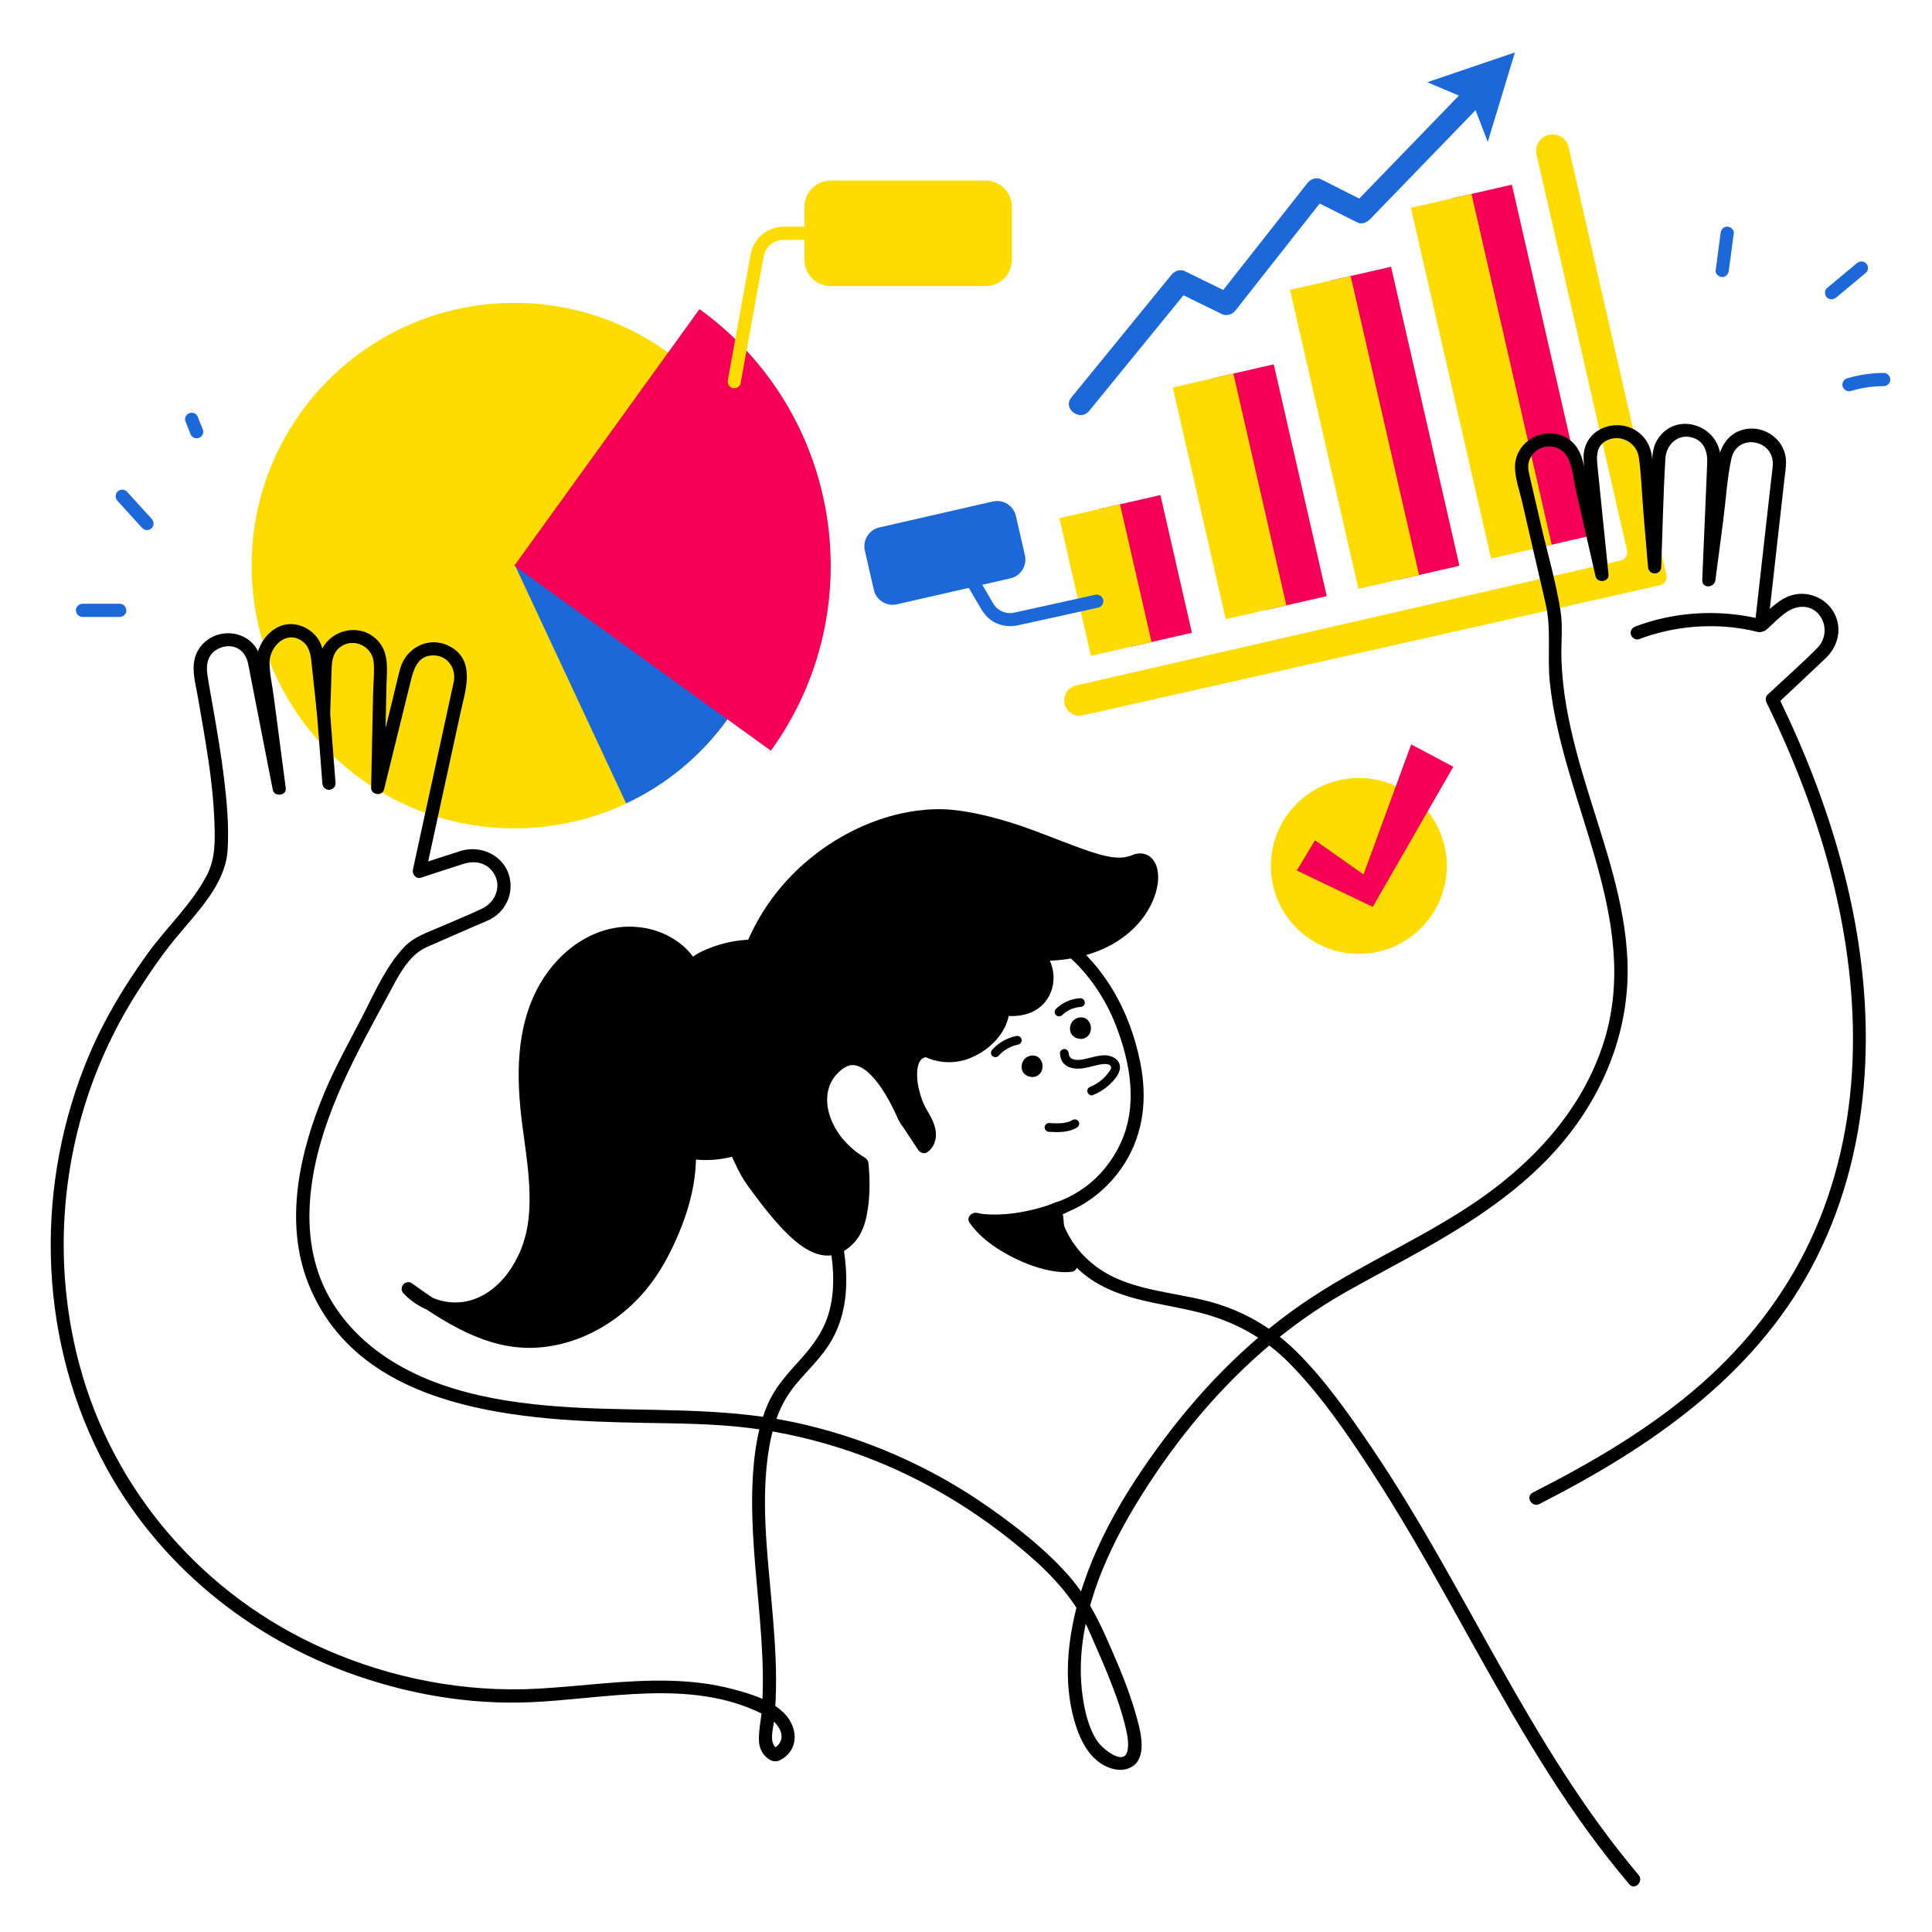 <svg xmlns="http://www.w3.org/2000/svg" width="600" height="600" viewBox="0 0 600 600" fill="none"><path d="M395.572 113.148L376.748 117.453L393.208 189.433L412.031 185.129L395.572 113.148Z" fill="#F50056"/><path d="M431.996 82.84L413.172 87.145L434.408 180.012L453.231 175.708L431.996 82.84Z" fill="#F50056"/><path d="M469.521 57.353L450.697 61.657L475.607 170.591L494.431 166.287L469.521 57.353Z" fill="#F50056"/><path d="M383.041 116.014L364.217 120.319L380.676 192.299L399.5 187.994L383.041 116.014Z" fill="#FFDC00"/><path d="M360.373 153.74L341.549 158.045L351.329 200.813L370.152 196.509L360.373 153.74Z" fill="#F50056"/><path d="M347.841 156.606L329.018 160.91L338.797 203.679L357.621 199.375L347.841 156.606Z" fill="#FFDC00"/><path d="M419.462 85.706L400.639 90.01L421.874 182.878L440.698 178.574L419.462 85.706Z" fill="#FFDC00"/><path d="M456.988 60.218L438.164 64.523L463.074 173.457L481.898 169.153L456.988 60.218Z" fill="#FFDC00"/><path d="M330.696 218.874C329.907 216.243 331.507 213.492 334.184 212.878L503.309 174.062C504.729 173.738 505.617 172.324 505.292 170.904L477.186 47.991C476.557 45.24 478.277 42.5 481.028 41.871C483.778 41.242 486.518 42.962 487.147 45.713L515.841 171.197L517.531 178.588C517.856 180.007 516.968 181.421 515.548 181.746L336.291 222.143C333.857 222.692 331.413 221.264 330.696 218.874Z" fill="#FFDC00"/><path d="M159.744 257.252C204.809 257.252 241.341 220.72 241.341 175.656C241.341 130.591 204.809 94.06 159.744 94.06C114.68 94.06 78.148 130.591 78.148 175.656C78.148 220.72 114.68 257.252 159.744 257.252Z" fill="#FFDC00"/><path d="M159.936 175.601L194.46 249.508C206.602 243.814 217.509 235.047 225.913 223.401C231.828 215.203 235.996 206.276 238.499 197.063C224.914 172.881 159.936 175.601 159.936 175.601Z" fill="#1C68D9"/><path d="M239.408 233.139C271.155 189.142 261.224 127.739 217.227 95.992L159.744 175.656L239.408 233.139Z" fill="#F50056"/><path d="M478.054 467.086C511.875 449.89 544.214 427.903 562.562 393.649C581.396 358.488 582.987 317.4 574.593 279.036C569.824 257.235 561.968 236.179 552.16 216.161L551.84 218.643C556.864 213.922 561.928 209.24 566.913 204.478C570.678 200.882 572.182 195.578 569.804 190.733C567.24 185.505 560.888 183.048 555.472 185.177C551.752 186.639 548.57 190.211 545.56 192.75L549.057 194.199C550.773 178.965 552.489 163.732 554.206 148.498C554.476 146.093 554.974 143.598 554.41 141.202C552.916 134.857 545.751 131.334 539.811 133.971C532.276 137.315 532.833 148.102 531.925 155.049C530.833 163.41 529.74 171.771 528.647 180.132H532.744C533.268 167.704 534.001 155.268 534.317 142.833C534.589 132.155 520.376 127.152 514.625 136.7C513.179 139.1 513.136 141.758 513.032 144.45L512.617 155.152C512.346 162.135 512.075 169.118 511.804 176.101H515.901C514.941 164.678 514.295 153.183 513.019 141.791C512.398 136.252 507.962 132.095 502.33 132.051C497.175 132.011 492.547 135.303 491.875 140.592C491.611 142.675 492.034 144.887 492.245 146.961L493.408 158.414C494.087 165.09 494.765 171.766 495.443 178.442L499.467 177.898C497.273 168.29 495.078 158.683 492.884 149.075C491.955 145.01 491.509 140.242 488.262 137.272C481.486 131.075 470.155 136.257 470.497 145.463C470.622 148.835 471.896 152.377 472.647 155.632C474.052 161.717 475.457 167.803 476.862 173.888C477.92 178.471 478.986 183.052 480.036 187.637C481.83 195.475 480.486 203.784 481.303 211.787C485.123 249.183 510.074 285.323 498.097 323.536C491.736 343.831 477.144 360.054 459.996 372.074C443.28 383.792 424.381 391.761 407.353 402.926C389.549 414.599 374.335 429.813 361.598 446.806C348.928 463.708 337.631 482.655 333.317 503.566C331.224 513.712 330.786 524.426 333.676 534.466C334.967 538.946 336.898 543.469 340.488 546.598C343.407 549.142 348.187 550.89 351.754 548.528C356.679 545.267 353.829 536.169 352.56 531.764C350.421 524.34 347.358 517.189 344.261 510.124C340.84 502.321 337.137 495.161 331.382 488.754C324.324 480.897 315.771 474.2 307.149 468.144C288.958 455.367 268.115 446.227 246.357 441.638C223.829 436.886 200.798 438.392 177.956 437.089C156.269 435.852 132.349 432.115 115.019 417.904C108.144 412.266 102.537 405.032 99.375 396.68C95.717 387.019 95.427 376.618 96.998 366.489C100.224 345.688 110.833 326.999 120.706 308.722C123.519 303.516 126.747 296.689 132.446 294.165C137.585 291.888 142.748 289.662 147.898 287.411C149.435 286.739 151.063 286.153 152.539 285.347C156.317 283.284 158.7 279.113 158.559 274.812C158.293 266.689 150.256 262.004 142.883 264.322C138.465 265.711 134.073 267.188 129.67 268.621L132.189 271.141C135.765 254.686 139.341 238.231 142.917 221.775C144.476 214.6 148.002 205.016 139.497 200.637C133.314 197.453 126.148 201.053 124.313 207.545C123.451 210.591 122.795 213.711 122.038 216.785C119.8 225.875 117.563 234.964 115.325 244.054L119.349 244.599C119.571 234.083 119.794 223.567 120.016 213.051C120.113 208.486 120.906 203.419 117.852 199.58C111.977 192.194 99.891 195.919 98.998 205.24C98.481 210.645 98.618 216.174 98.441 221.601H102.538C101.958 216.22 101.379 210.84 100.8 205.459C100.492 202.596 100.107 199.917 98.168 197.603C95.263 194.139 90.249 192.676 86.159 194.837C82.009 197.03 79.3 201.833 79.649 206.517C79.744 207.791 79.967 209.064 80.133 210.329L82.698 229.879C83.35 234.852 84.002 239.825 84.655 244.799L88.678 244.254C86.754 234.419 84.83 224.584 82.906 214.748C82.235 211.317 81.691 207.83 80.887 204.426C78.764 195.442 66.734 193.966 61.784 201.515C58.816 206.042 60.581 211.452 61.427 216.361C62.544 222.846 63.72 229.322 64.682 235.833C65.64 242.308 66.362 248.828 66.593 255.374C66.799 261.212 66.926 266.715 64.142 272.002C59.413 280.983 51.537 288.189 45.641 296.411C38.625 306.193 32.394 316.503 27.695 327.605C10.918 367.239 11.599 413.583 31.099 452.127C46.914 483.388 74.679 507.008 107.374 519.177C125.734 526.01 145.54 529.534 165.132 528.628C188.349 527.554 214.259 521.338 236.22 531.999C238.532 533.12 240.958 534.634 242.141 537.014C243.523 539.797 242.345 542.107 239.645 543.313H241.713C238.464 541.481 240.152 537.091 240.451 534.055C240.862 529.887 241.023 525.696 241.011 521.509C240.989 513.478 240.329 505.466 239.623 497.472C238.247 481.885 236.246 465.583 238.784 450.014C239.973 442.716 242.224 435.912 246.975 430.156C250.799 425.522 255.332 421.436 258.319 416.158C265.271 403.874 262.988 389.112 259.4 376.168C255.831 363.294 250.851 350.738 249.443 337.354C248.779 331.04 248.884 324.57 250.771 318.461C252.922 311.503 257.646 306.106 263 301.344C271.443 293.836 281.803 288.809 292.9 286.733C296.665 286.029 300.496 285.689 304.327 285.689C305.74 285.689 307.153 285.736 308.563 285.84C309.008 285.873 309.453 285.911 309.897 285.956C310.128 285.979 311.405 286.145 310.898 286.068C318.37 287.201 325.713 291.66 331.306 296.511C338.213 302.499 343.409 310.247 346.673 318.768C351.091 330.305 353.383 343.408 348.024 355.017C345.532 360.414 341.708 365.226 336.894 368.732C334.556 370.434 331.987 371.866 329.288 372.912C327.383 373.65 325.362 373.875 325.085 376.238C324.68 379.704 327.565 384.028 329.178 386.881C331.384 390.783 334.114 393.907 337.77 396.585C348.097 404.148 361.126 404.607 373.095 407.772C383.721 410.582 392.835 415.607 400.559 423.483C410.61 433.731 418.893 446.024 426.68 458.029C434.435 469.986 441.558 482.337 448.533 494.761C462.618 519.852 476.144 545.392 493.091 568.72C497.187 574.358 501.478 579.851 505.979 585.17C507.684 587.186 510.57 584.275 508.876 582.273C474.914 542.136 455.203 492.642 425.866 449.398C418.877 439.098 411.487 428.515 402.609 419.736C395.72 412.924 387.61 407.971 378.379 405.034C367.975 401.724 356.492 401.439 346.514 396.922C338.364 393.233 332.176 386.629 329.473 378.033C329.311 377.518 329.272 376.987 329.15 376.481C329.513 377.989 328.411 377.165 329.644 377.134C330.269 377.118 331.246 376.516 331.819 376.272C334.341 375.201 336.741 373.878 338.962 372.269C343.134 369.247 346.696 365.457 349.409 361.073C355.242 351.646 356.264 340.974 354.18 330.266C350.953 313.682 342.336 298.263 327.982 288.917C322.922 285.623 317.023 282.728 310.952 281.978C296.314 280.172 280.754 284.115 268.438 292.085C258.888 298.265 249.803 306.938 246.591 318.145C243.451 329.1 245.311 340.91 247.95 351.763C250.915 363.959 255.826 375.655 257.927 388.064C259.003 394.415 259.214 401.048 257.521 407.311C255.896 413.318 252.402 417.977 248.289 422.513C244.544 426.642 240.767 430.778 238.497 435.942C235.892 441.871 234.685 448.365 234.087 454.781C232.764 468.962 234.279 483.343 235.526 497.472C236.171 504.774 236.778 512.087 236.894 519.421C236.953 523.079 236.889 526.739 236.652 530.391C236.437 533.692 235.602 537.129 235.695 540.429C235.756 542.595 236.507 544.492 238.192 545.896C240.3 547.653 242.065 547.141 244.064 545.421C248.103 541.946 247.279 536.248 243.993 532.563C239.968 528.047 233.034 526.001 227.389 524.521C221.041 522.855 214.459 522.128 207.908 521.965C194.25 521.626 180.687 523.673 167.077 524.432C144.477 525.692 121.587 521.282 100.873 512.153C63.436 495.655 35.238 463.386 24.652 423.781C17.86 398.368 18.211 371.411 25.466 346.133C29.332 332.665 35.11 319.954 42.628 308.136C46.178 302.555 49.946 297.003 54.129 291.875C57.721 287.472 61.61 283.308 64.865 278.637C67.943 274.218 70.362 269.344 70.692 263.895C71.139 256.498 70.455 248.952 69.563 241.614C68.683 234.376 67.45 227.19 66.2 220.009C65.59 216.502 64.927 212.998 64.401 209.478C63.914 206.216 64.6 202.977 67.87 201.433C72.08 199.444 76.088 201.528 77.024 205.966C77.436 207.916 77.79 209.88 78.173 211.836C79.556 218.908 80.94 225.981 82.324 233.054C83.125 237.151 83.927 241.247 84.728 245.343C85.165 247.575 89.053 247.1 88.751 244.799C87.503 235.279 86.254 225.76 85.006 216.241C84.558 212.825 83.714 209.23 83.711 205.77C83.707 200.98 88.559 195.903 93.351 198.783C95.921 200.327 96.415 202.778 96.704 205.459C97.283 210.84 97.862 216.22 98.441 221.601C98.717 224.172 102.45 224.294 102.538 221.601C102.688 216.982 102.839 212.363 102.99 207.744C103.081 204.973 103.464 202.354 106.029 200.686C110.102 198.036 115.593 200.836 116.046 205.601C116.347 208.767 115.939 212.133 115.872 215.302C115.747 221.181 115.623 227.06 115.499 232.939C115.416 236.825 115.334 240.712 115.252 244.599C115.203 246.893 118.72 247.401 119.276 245.143C121.017 238.07 122.758 230.996 124.5 223.922L127.556 211.505C128.502 207.663 129.799 203.42 134.761 203.542C139.033 203.648 141.641 207.546 140.952 211.547C140.873 212.008 140.753 212.466 140.653 212.923L138.789 221.502C136.705 231.093 134.621 240.684 132.536 250.276C131.104 256.868 129.671 263.46 128.239 270.052C127.925 271.497 129.192 273.082 130.759 272.572C135.163 271.139 139.554 269.661 143.972 268.273C147.368 267.205 150.938 267.805 153.117 270.87C156.01 274.939 153.976 280.135 149.745 282.162C145.479 284.206 141.051 285.962 136.717 287.857C132.743 289.593 128.554 290.901 125.512 294.129C120.245 299.718 116.865 307.081 113.446 313.868C109.183 322.329 104.457 330.49 100.785 339.249C93.067 357.657 88.107 379.554 95.826 398.791C111.885 438.813 162.889 441.197 199.459 441.874C210.466 442.077 221.535 442.103 232.477 443.443C243.244 444.761 253.876 447.284 264.138 450.789C284.531 457.756 303.306 468.903 319.571 483.003C327.301 489.705 334.187 497.283 338.331 506.741C340.9 512.605 343.519 518.449 345.774 524.444C347.102 527.976 348.336 531.558 349.249 535.222C349.9 537.833 350.694 540.891 350.176 543.598C349.177 548.817 342.246 542.886 340.854 540.839C338.141 536.849 336.939 531.732 336.251 527.017C333.219 506.237 342.066 484.854 352.621 467.437C363.36 449.714 376.446 433.326 392.075 419.665C399.911 412.815 408.389 406.712 417.435 401.558C425.882 396.746 434.521 392.279 442.978 387.483C459.628 378.042 475.796 367.18 487.615 351.867C499.464 336.514 506.195 317.881 505.422 298.407C504.706 280.389 498.532 263.232 493.266 246.172C490.539 237.337 488.005 228.417 486.437 219.294C485.615 214.509 485.087 209.676 484.922 204.823C484.749 199.763 485.43 194.669 484.625 189.648C483.151 180.454 480.474 171.335 478.381 162.269L475.111 148.102C474.777 146.657 474.411 145.289 474.715 143.778C475.741 138.683 482.39 136.852 485.889 140.681C488.271 143.287 488.591 148.667 489.337 151.934C490.665 157.745 491.992 163.556 493.319 169.367C494.052 172.574 494.784 175.78 495.516 178.987C496.02 181.194 499.776 180.769 499.54 178.442C498.385 167.076 497.23 155.709 496.076 144.342C495.791 141.54 495.833 138.631 498.606 136.993C502.813 134.509 508.254 137.252 508.937 141.969C509.732 147.467 509.875 153.141 510.34 158.675C510.828 164.484 511.316 170.293 511.804 176.101C512.023 178.702 515.798 178.77 515.901 176.101C516.337 164.859 516.528 153.579 517.21 142.35C517.472 138.038 521.176 134.522 525.665 135.918C529.18 137.011 530.308 140.236 530.189 143.561C529.962 149.932 529.652 156.3 529.384 162.669C529.138 168.49 528.893 174.311 528.647 180.132C528.533 182.837 532.414 182.662 532.744 180.132C533.56 173.893 534.375 167.653 535.19 161.414C536.005 155.182 536.351 148.658 537.678 142.51C539.446 134.316 551.17 136.456 550.545 144.621C550.426 146.183 550.194 147.744 550.018 149.3C549.071 157.711 548.123 166.122 547.176 174.534C546.437 181.089 545.699 187.644 544.96 194.199C544.742 196.14 547.258 196.658 548.457 195.647C551.157 193.37 554.311 189.575 557.851 188.694C565.377 186.821 569.479 196.098 564.384 201.236C559.42 206.241 554.08 210.918 548.943 215.746C548.245 216.402 548.228 217.423 548.622 218.228C565.461 252.595 576.836 290.919 575.326 329.494C574.572 348.765 570.365 367.957 562.116 385.437C554.08 402.465 542.461 417.363 528.343 429.776C512.675 443.552 494.515 454.128 475.986 463.549C473.635 464.744 475.707 468.28 478.054 467.086Z" fill="black"/><path d="M329.169 327.15C329.305 328.469 329.652 329.749 330.71 330.63C331.681 331.439 332.889 331.773 334.13 331.866C336.819 332.066 339.345 330.929 341.961 330.549C342.832 330.422 344.311 330.227 344.922 331.069C345.44 331.783 344.424 332.88 344.004 333.42C342.625 335.19 340.747 336.627 338.665 337.468C337.982 337.743 337.5 338.378 337.711 339.147C337.889 339.796 338.703 340.379 339.391 340.101C341.286 339.337 343.009 338.29 344.508 336.892C345.897 335.596 347.676 333.672 347.808 331.682C347.971 329.234 345.58 327.828 343.425 327.734C341.169 327.636 338.972 328.475 336.792 328.92C335.735 329.136 334.574 329.295 333.511 329.03C332.493 328.777 332.009 328.202 331.901 327.15C331.825 326.417 331.327 325.785 330.535 325.785C329.855 325.785 329.093 326.412 329.169 327.15Z" fill="black"/><path d="M97.802 213.437C98.061 216.786 98.32 220.135 98.579 223.484L99.819 239.523C99.915 240.761 100.011 242 100.106 243.238C100.192 244.341 100.987 245.286 102.155 245.286C103.197 245.286 104.289 244.347 104.203 243.238C103.944 239.889 103.685 236.54 103.426 233.191C103.013 227.844 102.599 222.498 102.186 217.152C102.09 215.913 101.994 214.675 101.898 213.437C101.813 212.333 101.018 211.388 99.85 211.388C98.808 211.388 97.716 212.327 97.802 213.437Z" fill="black"/><path d="M547.003 192.313C536.941 189.831 526.356 189.749 516.25 192.042C513.418 192.685 510.635 193.526 507.917 194.547C506.882 194.936 506.174 195.931 506.486 197.067C506.76 198.061 507.965 198.889 509.006 198.498C518.22 195.037 528.101 193.786 537.89 194.825C540.585 195.112 543.27 195.611 545.914 196.263C546.987 196.528 548.135 195.919 548.434 194.832C548.722 193.785 548.082 192.579 547.003 192.313Z" fill="black"/><path d="M327.804 375.637C320.927 378.318 310.054 380.266 302.852 378.653C308.673 387.186 325.043 394.039 332.515 392.95C332.515 392.95 328.435 382.189 328.366 380.515C328.296 378.841 327.804 375.637 327.804 375.637Z" fill="black"/><path d="M327.259 373.662C323.367 375.167 319.269 376.148 315.144 376.746C313.383 377.001 311.047 377.18 309.051 377.19C308.008 377.195 306.963 377.159 305.924 377.067C305.71 377.048 305.496 377.027 305.283 377.003C305.143 376.988 305.002 376.971 304.862 376.953C305.061 376.979 305.036 376.974 304.787 376.939C304.321 376.86 303.857 376.778 303.395 376.677C301.789 376.326 300 378.117 301.082 379.686C303.892 383.761 307.992 386.835 312.261 389.252C316.533 391.671 321.241 393.629 326.071 394.581C328.396 395.039 330.707 395.252 333.059 394.925C334.09 394.782 334.844 393.341 334.489 392.405C333.786 390.55 333.104 388.686 332.441 386.815C331.947 385.424 331.462 384.028 331.018 382.619C330.847 382.078 330.681 381.535 330.539 380.985C330.489 380.792 330.447 380.598 330.402 380.404C330.267 379.815 330.433 380.992 330.406 380.358C330.331 378.599 330.045 376.831 329.778 375.092C329.611 373.998 328.236 373.393 327.259 373.662C326.089 373.983 325.66 375.084 325.828 376.181C325.848 376.31 325.867 376.44 325.886 376.569C325.907 376.714 325.928 376.858 325.948 377.003C325.965 377.126 326.038 377.658 326.011 377.453C325.981 377.226 326.057 377.821 326.07 377.92C326.098 378.148 326.125 378.376 326.151 378.605C326.205 379.077 326.254 379.55 326.288 380.024C326.367 381.135 326.589 382.146 326.912 383.209C327.747 385.952 328.742 388.649 329.735 391.339C330 392.058 330.267 392.777 330.539 393.494C331.016 392.654 331.493 391.815 331.969 390.975C332.639 390.881 331.98 390.965 331.824 390.977C331.648 390.991 331.472 391.001 331.295 391.007C330.847 391.023 330.399 391.016 329.951 390.993C329.545 390.971 329.139 390.936 328.734 390.89C328.629 390.878 328.524 390.864 328.419 390.852C328.887 390.905 328.585 390.876 328.483 390.859C328.21 390.816 327.936 390.774 327.663 390.725C325.542 390.345 323.462 389.739 321.438 389.007C320.906 388.814 320.377 388.612 319.852 388.401C319.734 388.353 319.055 388.07 319.312 388.18C318.999 388.046 318.688 387.909 318.377 387.769C317.312 387.287 316.263 386.769 315.233 386.214C314.146 385.629 313.08 385.002 312.042 384.332C311.588 384.039 311.139 383.738 310.696 383.427C310.451 383.254 310.207 383.079 309.965 382.901C309.858 382.822 309.752 382.742 309.646 382.663C309.555 382.595 309.29 382.387 309.512 382.562C308.513 381.778 307.553 380.941 306.661 380.036C306.239 379.609 305.832 379.166 305.445 378.707C305.37 378.618 305.295 378.528 305.222 378.437C305.19 378.397 304.895 378.022 305.059 378.236C305.243 378.475 304.908 378.028 304.911 378.032C304.812 377.896 304.715 377.758 304.62 377.619L302.306 380.628C306.727 381.594 311.302 381.371 315.754 380.763C320.042 380.177 324.307 379.176 328.348 377.612C329.379 377.213 330.093 376.236 329.778 375.092C329.508 374.107 328.296 373.26 327.259 373.662Z" fill="black"/><path d="M267.666 361.358C254.539 353.576 250.208 337.596 260.689 330.162C271.17 322.728 280.775 346.787 280.775 346.787L286.922 356.075C286.922 356.075 290.961 353.438 286.562 346.568C282.162 339.697 280.421 326.517 287.861 326.235C299.257 332.013 311.68 321.193 311.382 313.34C324.704 315.319 328.383 303.175 322.33 296.367C360.024 297.009 362.874 262.957 352.283 267.498C341.692 272.038 324.181 257.799 297.951 253.825C271.722 249.851 236.924 271.039 230.354 305.232C230.354 305.232 207.263 318.525 232.625 365.169C251.019 391.793 258.412 390.271 263.98 384.265C269.548 378.259 267.666 361.358 267.666 361.358Z" fill="black"/><path d="M268.7 359.589C266.888 358.506 265.608 357.567 264.132 356.202C263.454 355.575 262.806 354.915 262.194 354.224C261.905 353.899 261.624 353.566 261.351 353.227C261.268 353.124 261.185 353.02 261.104 352.915C261.13 352.949 261.262 353.124 261.123 352.936C260.968 352.725 260.812 352.515 260.661 352.3C260.144 351.565 259.664 350.803 259.229 350.016C259.031 349.659 258.843 349.297 258.664 348.931C258.569 348.736 258.477 348.539 258.388 348.342C258.339 348.235 258.128 347.725 258.266 348.07C257.952 347.289 257.675 346.495 257.453 345.683C257.353 345.316 257.263 344.945 257.185 344.572C257.143 344.374 257.104 344.175 257.069 343.975C257.043 343.828 256.955 343.216 257.012 343.668C256.913 342.886 256.865 342.098 256.877 341.31C256.882 340.951 256.9 340.592 256.931 340.234C256.945 340.07 256.968 339.907 256.981 339.743C257.004 339.439 256.912 340.098 256.974 339.8C256.996 339.694 257.008 339.584 257.027 339.477C257.159 338.729 257.351 337.992 257.604 337.277C257.668 337.098 257.737 336.922 257.805 336.745C257.676 337.081 257.784 336.796 257.857 336.636C258.029 336.265 258.218 335.901 258.424 335.547C258.605 335.237 258.798 334.934 259.003 334.64C259.099 334.503 259.197 334.367 259.298 334.234C259.032 334.588 259.432 334.079 259.509 333.989C260.042 333.369 260.632 332.797 261.263 332.278C261.333 332.22 261.404 332.163 261.475 332.107C261.724 331.91 261.237 332.279 261.498 332.094C261.633 331.998 261.765 331.899 261.902 331.807C262.189 331.613 262.487 331.434 262.796 331.276C262.912 331.216 263.039 331.169 263.151 331.104C262.679 331.376 263.035 331.153 263.194 331.096C263.463 331 263.737 330.92 264.016 330.859C264.089 330.843 264.347 330.751 264.425 330.783C264.257 330.713 263.961 330.818 264.403 330.799C264.672 330.788 264.939 330.78 265.208 330.796C265.294 330.801 265.553 330.776 265.608 330.832C265.523 330.746 265.125 330.742 265.517 330.829C265.801 330.892 266.081 330.955 266.359 331.042C266.489 331.084 266.618 331.131 266.747 331.176C267.023 331.271 266.942 331.269 266.698 331.147C266.951 331.274 267.21 331.385 267.459 331.52C267.978 331.802 268.458 332.135 268.939 332.478C269.229 332.684 268.635 332.221 268.987 332.519C269.105 332.619 269.226 332.715 269.343 332.816C269.582 333.021 269.814 333.233 270.042 333.45C270.511 333.896 270.958 334.366 271.387 334.851C271.59 335.081 271.79 335.314 271.985 335.551C272.091 335.679 272.196 335.808 272.3 335.938C272.355 336.006 272.666 336.405 272.494 336.181C272.309 335.941 272.634 336.369 272.681 336.431C272.781 336.566 272.88 336.701 272.978 336.837C273.174 337.108 273.367 337.381 273.556 337.657C274.932 339.663 276.14 341.783 277.231 343.956C277.621 344.734 277.996 345.519 278.354 346.312C278.479 346.589 278.601 346.866 278.722 347.145C278.98 347.737 278.518 346.652 278.745 347.198C279.294 348.52 280.242 349.688 281.028 350.877C282.315 352.821 283.602 354.766 284.889 356.71L285.153 357.109C285.737 357.992 286.99 358.483 287.956 357.844C289.183 357.03 290.042 355.682 290.415 354.272C291.284 350.988 289.726 347.858 288.073 345.12C287.768 344.615 287.487 344.096 287.226 343.567C287.084 343.281 286.948 342.991 286.818 342.699C286.794 342.645 286.567 342.104 286.745 342.538C286.677 342.372 286.61 342.206 286.545 342.04C286.041 340.745 285.634 339.411 285.329 338.055C285.185 337.414 285.07 336.768 284.971 336.119C285.043 336.595 284.93 335.757 284.917 335.622C284.883 335.281 284.857 334.94 284.841 334.599C284.811 333.998 284.809 333.396 284.843 332.796C284.86 332.485 284.891 332.175 284.925 331.865C284.863 332.426 284.987 331.559 285.025 331.383C285.086 331.106 285.157 330.831 285.242 330.561C285.283 330.432 285.339 330.303 285.375 330.173C285.469 329.835 285.164 330.553 285.428 330.052C285.547 329.825 285.674 329.606 285.802 329.385C285.871 329.264 286.15 328.955 285.77 329.397C285.85 329.305 285.925 329.21 286.008 329.12C286.091 329.031 286.181 328.951 286.265 328.864C286.588 328.531 286.208 328.876 286.271 328.843C286.5 328.724 286.728 328.574 286.954 328.446C286.424 328.746 287.104 328.409 287.306 328.359C287.437 328.327 287.57 328.308 287.701 328.279C287.1 328.411 287.708 328.291 287.861 328.283C287.517 328.19 287.172 328.097 286.827 328.004C291.421 330.291 296.665 330.497 301.419 328.546C305.633 326.817 309.429 323.742 311.672 319.734C312.756 317.796 313.493 315.581 313.431 313.34C312.566 313.998 311.702 314.656 310.838 315.315C315.494 315.982 320.59 315.396 324.003 311.823C326.776 308.919 327.723 304.788 326.893 300.908C326.415 298.669 325.28 296.629 323.778 294.918C323.296 296.084 322.813 297.25 322.33 298.415C330.232 298.536 338.331 297.2 345.308 293.329C350.171 290.63 354.453 286.626 357.084 281.69C358.966 278.159 360.272 273.864 359.396 269.852C359.05 268.266 358.215 266.767 356.854 265.845C355.518 264.939 353.768 264.841 352.259 265.327C352.103 265.377 351.952 265.436 351.801 265.496L351.312 265.703L351.632 265.567C351.632 265.567 351.4 265.66 351.418 265.653C351.255 265.713 351.093 265.775 350.928 265.829C350.331 266.026 349.711 266.089 349.112 266.259C349.064 266.273 349.562 266.216 349.124 266.255C348.964 266.269 348.803 266.286 348.643 266.297C348.294 266.322 347.944 266.333 347.594 266.333C346.903 266.332 346.212 266.286 345.526 266.207C345.248 266.176 345.088 266.136 345.466 266.203C345.285 266.171 345.102 266.149 344.921 266.12C344.524 266.054 344.129 265.98 343.736 265.898C342.954 265.735 342.179 265.543 341.409 265.331C339.706 264.862 338.03 264.3 336.368 263.704C327.84 260.643 319.555 256.993 310.814 254.536C305.901 253.155 300.844 251.999 295.756 251.505C292.16 251.155 288.533 251.271 284.954 251.739C276.993 252.78 269.323 255.452 262.302 259.33C254.936 263.399 248.245 268.817 242.787 275.225C237.024 281.991 232.585 289.827 229.964 298.332C229.32 300.42 228.795 302.542 228.379 304.687L229.321 303.463C228.432 303.976 227.621 304.682 226.875 305.381C225.109 307.033 223.622 309.031 222.459 311.147C220.695 314.354 219.601 317.904 219.099 321.522C218.345 326.954 218.74 332.418 219.806 337.785C221.329 345.448 224.21 352.814 227.589 359.834C228.632 362.003 229.642 364.297 230.941 366.326C232.21 368.307 233.665 370.199 235.077 372.081C237.407 375.189 239.83 378.242 242.487 381.08C245.651 384.461 249.364 387.986 253.873 389.436C256.752 390.362 259.856 389.999 262.39 388.331C263.592 387.539 264.725 386.552 265.659 385.454C267.56 383.219 268.563 380.375 269.144 377.533C270.161 372.551 270.216 367.337 269.8 362.281C269.775 361.973 269.749 361.665 269.715 361.358C269.593 360.258 268.86 359.309 267.666 359.309C266.653 359.309 265.495 360.251 265.618 361.358C266.098 365.697 266.074 370.18 265.529 374.507C265.588 374.035 265.51 374.629 265.493 374.739C265.463 374.94 265.431 375.14 265.398 375.34C265.331 375.738 265.258 376.134 265.176 376.528C265.011 377.324 264.813 378.114 264.571 378.891C264.466 379.226 264.353 379.559 264.23 379.888C264.201 379.965 263.996 380.487 264.1 380.232C264.196 379.999 263.956 380.55 263.92 380.626C263.622 381.254 263.273 381.846 262.876 382.415C262.836 382.474 262.791 382.529 262.75 382.587C262.758 382.576 263.009 382.302 262.852 382.449C262.736 382.557 262.64 382.699 262.532 382.816C262.405 382.955 262.274 383.091 262.142 383.226C261.901 383.473 261.653 383.714 261.397 383.946C261.28 384.052 261.162 384.156 261.042 384.258C260.943 384.342 260.467 384.716 260.803 384.459C261.144 384.2 260.714 384.523 260.612 384.595C260.469 384.696 260.323 384.794 260.175 384.888C259.903 385.061 259.622 385.22 259.332 385.363C259.26 385.398 259.186 385.43 259.115 385.466C258.824 385.613 259.264 385.389 259.353 385.37C259.193 385.404 259.028 385.498 258.872 385.551C258.567 385.655 258.255 385.738 257.939 385.8C257.859 385.816 257.778 385.827 257.698 385.843C257.366 385.909 257.876 385.795 257.963 385.809C257.807 385.783 257.588 385.846 257.428 385.853C257.079 385.869 256.734 385.853 256.386 385.827C256.299 385.82 256.204 385.792 256.117 385.797C256.239 385.79 256.686 385.892 256.349 385.825C256.148 385.785 255.948 385.751 255.749 385.705C255.352 385.612 254.962 385.493 254.579 385.354C254.294 385.251 253.871 385.033 254.369 385.283C254.163 385.179 253.947 385.094 253.739 384.992C252.789 384.525 251.889 383.96 251.028 383.346C250.907 383.259 250.787 383.172 250.667 383.083C250.605 383.037 250.194 382.728 250.455 382.926C250.713 383.122 250.286 382.793 250.236 382.753C250.109 382.651 249.983 382.549 249.858 382.446C249.322 382.004 248.8 381.547 248.289 381.077C245.626 378.631 243.241 375.886 240.982 373.069C239.565 371.303 238.24 369.538 236.878 367.654C236.097 366.572 235.301 365.493 234.564 364.38C233.815 363.251 233.234 361.975 232.617 360.769C230.446 356.525 228.54 352.312 226.932 347.87C225.624 344.256 224.529 340.557 223.775 336.786C223.611 335.966 223.463 335.143 223.333 334.318C223.302 334.119 223.271 333.919 223.242 333.72C223.226 333.606 223.145 333.014 223.21 333.505C223.159 333.12 223.112 332.735 223.07 332.349C222.912 330.906 222.813 329.457 222.788 328.006C222.765 326.705 222.8 325.402 222.903 324.105C222.95 323.506 223.023 322.911 223.089 322.314C223.019 322.946 223.071 322.453 223.093 322.305C223.113 322.164 223.135 322.023 223.157 321.882C223.201 321.605 223.249 321.33 223.3 321.054C223.668 319.073 224.236 317.152 224.981 315.281C225.122 314.928 224.867 315.538 224.922 315.421C224.968 315.322 225.008 315.22 225.053 315.121C225.145 314.912 225.241 314.704 225.339 314.497C225.516 314.127 225.701 313.762 225.895 313.401C226.251 312.74 226.637 312.095 227.055 311.471C227.245 311.187 227.441 310.907 227.644 310.632C227.733 310.511 227.833 310.395 227.917 310.27C227.473 310.93 227.816 310.403 227.95 310.238C228.306 309.8 228.68 309.375 229.072 308.968C229.395 308.632 229.731 308.307 230.079 307.996C230.224 307.867 230.371 307.741 230.52 307.617C230.631 307.525 231.118 307.143 230.714 307.455C230.323 307.758 230.732 307.444 230.844 307.363C230.929 307.303 231.014 307.243 231.1 307.185C231.19 307.124 231.285 307.07 231.375 307.009C232.099 306.509 232.309 305.854 232.476 305.043C232.682 304.038 232.913 303.039 233.17 302.046C233.659 300.159 234.24 298.295 234.909 296.464C235.063 296.043 235.221 295.624 235.384 295.207C235.472 294.984 235.561 294.76 235.651 294.537C235.69 294.442 235.729 294.346 235.768 294.251C235.789 294.2 235.96 293.788 235.838 294.077C236.209 293.197 236.605 292.327 237.019 291.466C237.839 289.76 238.738 288.092 239.71 286.467C240.672 284.859 241.705 283.294 242.805 281.776C243.059 281.426 243.316 281.078 243.577 280.732C243.628 280.665 243.989 280.193 243.802 280.435C243.964 280.225 244.129 280.016 244.294 279.809C244.872 279.084 245.464 278.371 246.072 277.671C248.476 274.898 251.108 272.324 253.927 269.975C254.276 269.684 254.627 269.396 254.982 269.112C255.134 268.991 255.286 268.87 255.438 268.75C255.54 268.67 255.642 268.59 255.744 268.511C255.575 268.643 255.685 268.556 255.79 268.476C256.509 267.929 257.234 267.393 257.972 266.873C259.434 265.843 260.937 264.868 262.475 263.954C263.992 263.052 265.545 262.208 267.128 261.426C267.911 261.039 268.701 260.668 269.499 260.313C269.697 260.224 269.896 260.137 270.095 260.05C270.198 260.006 270.727 259.781 270.374 259.929C270.772 259.762 271.172 259.6 271.573 259.441C274.743 258.187 278.013 257.183 281.349 256.477C282.153 256.307 282.961 256.154 283.773 256.02C284.146 255.958 284.52 255.9 284.895 255.846C285.01 255.829 285.125 255.813 285.24 255.797C285.216 255.801 284.885 255.844 285.126 255.813C285.356 255.784 285.585 255.755 285.814 255.729C287.4 255.546 288.994 255.435 290.59 255.405C292.149 255.376 293.709 255.424 295.263 255.557C295.619 255.587 295.974 255.622 296.329 255.661C296.519 255.682 296.709 255.706 296.899 255.728C297.389 255.787 296.678 255.69 297.165 255.765C298.33 255.942 299.492 256.134 300.651 256.351C305.199 257.203 309.678 258.388 314.083 259.799C321.463 262.163 328.553 265.285 335.856 267.859C340.827 269.612 346.718 271.5 351.963 269.798C352.201 269.72 352.435 269.633 352.668 269.54C352.803 269.485 352.938 269.426 353.072 269.37C353.703 269.104 353.028 269.419 352.952 269.421C353.026 269.419 353.126 269.351 353.197 269.328C353.469 269.24 353.739 269.18 354.015 269.112C354.375 269.022 353.381 269.135 353.881 269.136C354.011 269.137 354.144 269.135 354.274 269.133C354.784 269.126 353.866 269.023 354.126 269.105C354.231 269.138 354.347 269.159 354.455 269.184C354.895 269.288 354.379 269.152 354.319 269.111C354.405 269.171 354.517 269.215 354.61 269.265C354.927 269.437 354.769 269.588 354.504 269.162C354.555 269.244 354.685 269.317 354.755 269.386C354.834 269.465 354.902 269.567 354.986 269.641C355.156 269.791 354.678 269.185 354.789 269.385C354.822 269.444 354.871 269.496 354.906 269.554C355.036 269.77 355.142 269.995 355.264 270.215C355.397 270.456 355.06 269.65 355.155 269.961C355.175 270.025 355.205 270.087 355.225 270.151C355.267 270.284 355.312 270.415 355.349 270.55C355.429 270.836 355.478 271.125 355.534 271.417C355.606 271.792 355.498 271.075 355.502 271.169C355.505 271.248 355.521 271.327 355.527 271.406C355.54 271.569 355.554 271.732 355.561 271.895C355.577 272.239 355.576 272.584 355.561 272.928C355.546 273.296 355.502 273.66 355.468 274.027C355.44 274.326 355.561 273.453 355.491 273.849C355.474 273.944 355.461 274.041 355.445 274.137C355.412 274.333 355.375 274.528 355.335 274.723C355.159 275.571 354.919 276.405 354.627 277.22C354.556 277.417 354.482 277.613 354.405 277.808C354.364 277.914 354.315 278.02 354.277 278.127C354.206 278.326 354.406 277.836 354.388 277.867C354.345 277.936 354.321 278.022 354.288 278.096C354.093 278.533 353.889 278.965 353.669 279.39C353.201 280.291 352.674 281.162 352.097 281.997C351.957 282.2 351.813 282.4 351.667 282.599C351.587 282.707 351.502 282.812 351.425 282.922C351.299 283.103 351.582 282.722 351.568 282.738C351.507 282.814 351.448 282.892 351.387 282.968C351.036 283.402 350.678 283.829 350.303 284.242C349.513 285.114 348.665 285.933 347.77 286.696C347.553 286.881 347.333 287.063 347.111 287.242C347.061 287.282 346.644 287.609 346.898 287.412C347.135 287.228 346.709 287.554 346.621 287.618C346.102 288.002 345.571 288.37 345.028 288.72C343.879 289.462 342.679 290.126 341.445 290.716C341.12 290.871 340.793 291.021 340.464 291.166C340.396 291.196 339.961 291.381 340.205 291.279C340.43 291.184 339.89 291.406 339.79 291.445C339.083 291.726 338.367 291.985 337.644 292.222C336.096 292.729 334.517 293.136 332.92 293.455C332.095 293.62 331.265 293.755 330.432 293.881C330.362 293.892 330.031 293.935 330.405 293.886C330.309 293.899 330.213 293.911 330.117 293.923C329.89 293.95 329.664 293.978 329.437 294.003C329.008 294.051 328.579 294.093 328.149 294.129C326.214 294.294 324.272 294.348 322.33 294.318C320.459 294.29 319.755 296.531 320.882 297.815C321.014 297.966 321.136 298.125 321.269 298.274C320.931 297.896 321.309 298.334 321.392 298.453C321.643 298.812 321.872 299.186 322.079 299.571C322.169 299.74 322.253 299.913 322.337 300.085C322.38 300.17 322.416 300.259 322.456 300.345C322.432 300.294 322.293 299.911 322.414 300.25C322.549 300.627 322.688 300.999 322.794 301.386C322.893 301.746 322.965 302.108 323.034 302.474C323.131 302.991 323.01 302.092 323.053 302.615C323.07 302.82 323.089 303.025 323.098 303.231C323.114 303.595 323.111 303.96 323.089 304.323C323.078 304.504 323.057 304.684 323.042 304.865C323.012 305.226 323.052 304.769 323.061 304.723C323.035 304.856 323.017 304.99 322.991 305.123C322.922 305.476 322.834 305.825 322.726 306.168C322.673 306.34 322.611 306.508 322.551 306.678C322.521 306.762 322.485 306.845 322.453 306.929C322.527 306.734 322.602 306.606 322.47 306.872C322.32 307.175 322.169 307.475 321.993 307.765C321.899 307.92 321.8 308.073 321.697 308.222C321.645 308.296 321.59 308.369 321.539 308.444C321.277 308.826 321.838 308.121 321.521 308.461C321.267 308.733 321.031 309.015 320.759 309.27C320.622 309.399 320.472 309.515 320.336 309.645C320.259 309.719 320.027 309.871 320.414 309.592C320.316 309.663 320.221 309.736 320.122 309.805C319.798 310.031 319.461 310.238 319.112 310.424C318.932 310.52 318.749 310.608 318.565 310.695C318.503 310.725 318.193 310.852 318.453 310.747C318.734 310.633 318.312 310.797 318.256 310.817C317.765 310.997 317.261 311.142 316.75 311.255C316.495 311.311 316.238 311.355 315.981 311.401C315.589 311.471 315.913 311.411 315.993 311.402C315.811 311.422 315.628 311.441 315.445 311.456C314.866 311.503 314.285 311.516 313.704 311.5C313.361 311.49 313.018 311.471 312.675 311.442C312.534 311.43 312.393 311.417 312.251 311.402C312.19 311.395 311.603 311.318 311.927 311.364C310.669 311.184 309.293 311.872 309.334 313.34C309.341 313.581 309.34 313.821 309.326 314.061C309.321 314.157 309.306 314.257 309.304 314.354C309.296 314.832 309.384 314.031 309.313 314.326C309.191 314.826 309.113 315.328 308.955 315.822C308.882 316.052 308.796 316.275 308.714 316.501C308.536 316.996 308.837 316.239 308.7 316.54C308.642 316.666 308.586 316.792 308.525 316.917C308.277 317.431 307.997 317.929 307.69 318.41C307.548 318.633 307.399 318.853 307.246 319.069C307.16 319.191 307.071 319.311 306.982 319.431C307.031 319.366 307.219 319.141 306.97 319.446C306.579 319.924 306.175 320.388 305.743 320.829C305.344 321.236 304.927 321.625 304.494 321.995C304.372 322.099 304.248 322.2 304.124 322.302C304.058 322.357 303.727 322.612 304.007 322.399C303.749 322.596 303.484 322.785 303.216 322.967C302.702 323.318 302.172 323.643 301.626 323.942C301.366 324.085 301.102 324.222 300.836 324.352C300.687 324.425 300.537 324.493 300.387 324.564C300.297 324.605 300.207 324.646 300.115 324.685C300.269 324.621 300.28 324.617 300.146 324.671C298.937 325.159 297.679 325.508 296.392 325.712C296.481 325.698 296.755 325.676 296.336 325.72C296.168 325.737 296 325.755 295.831 325.768C295.527 325.793 295.222 325.809 294.917 325.815C294.229 325.83 293.54 325.798 292.857 325.715C293.181 325.754 292.83 325.709 292.779 325.7C292.57 325.662 292.362 325.627 292.154 325.584C291.875 325.525 291.596 325.459 291.321 325.384C290.69 325.214 289.893 324.939 289.518 324.765C288.981 324.517 288.474 324.199 287.861 324.187C287.583 324.181 287.295 324.235 287.021 324.272C286.51 324.341 286.029 324.44 285.547 324.627C284.553 325.015 283.649 325.588 282.951 326.406C281.526 328.075 280.971 330.179 280.78 332.326C280.368 336.958 281.764 341.932 283.882 346.018C284.543 347.295 285.565 348.723 286.015 349.862C286.143 350.186 286.253 350.518 286.346 350.854C286.388 351.007 286.427 351.162 286.461 351.317C286.475 351.38 286.575 351.942 286.533 351.656C286.487 351.337 286.55 351.863 286.551 351.877C286.561 352.031 286.567 352.185 286.567 352.34C286.566 352.562 286.476 353.183 286.578 352.631C286.533 352.875 286.489 353.116 286.416 353.354C286.394 353.426 286.368 353.497 286.345 353.57C286.215 353.986 286.414 353.572 286.391 353.476C286.411 353.559 286.184 353.872 286.141 353.943C286.102 354.005 286.058 354.064 286.022 354.127C285.865 354.398 285.879 354.086 286.152 353.969C286.015 354.028 285.807 354.336 285.694 354.452C285.37 354.786 286.145 354.137 285.888 354.307C286.822 354.552 287.756 354.796 288.691 355.041C287.611 353.41 286.532 351.78 285.453 350.149C284.734 349.063 284.016 347.978 283.298 346.893C283.093 346.583 282.898 346.264 282.682 345.962C282.378 345.538 282.687 346.088 282.737 346.211C281.287 342.632 279.487 339.152 277.334 335.945C274.477 331.687 269.982 326.209 264.229 326.716C260.768 327.022 257.904 329.354 255.863 332.032C253.776 334.77 252.758 338.218 252.779 341.644C252.826 349.615 257.815 356.76 264.006 361.376C264.85 362.006 265.728 362.586 266.632 363.127C267.582 363.695 268.881 363.34 269.435 362.392C270 361.426 269.652 360.158 268.7 359.589Z" fill="black"/><path d="M251.215 319.912C251.816 314.992 251.542 309.876 249.684 305.28C247.827 300.684 244.257 296.657 239.614 294.919C235.974 293.557 231.934 293.658 228.112 294.358C225.258 294.882 222.464 295.729 219.8 296.878C217.428 297.901 214.982 299.361 214.086 301.784C213.191 304.206 214.904 307.572 217.473 307.312C214.591 291.691 197.575 285.92 183.979 292.527C175.086 296.849 168.817 305.52 165.781 314.93C162.745 324.341 162.648 334.466 163.654 344.303C164.901 356.487 167.79 368.75 165.881 380.849C163.973 392.948 155.485 405.219 143.298 406.439C137.232 407.046 130.938 404.685 126.768 400.239C136.918 407.465 147.694 414.83 160.068 416.291C175.253 418.085 190.623 410.186 199.985 398.097C207.923 387.845 216.234 367.795 213.56 354.491C213.157 352.488 211.753 350.542 209.748 350.148C207.743 349.753 205.435 351.556 205.838 353.559C206.166 355.192 207.898 356.095 209.474 356.634C217.776 359.472 227.313 358.447 234.821 353.908C242.33 349.369 247.671 341.402 249.017 332.732" fill="black"/><path d="M253.263 319.912C253.874 314.768 253.566 309.358 251.573 304.527C249.841 300.327 246.933 296.573 242.973 294.259C238.373 291.571 232.955 291.437 227.833 292.335C225.209 292.795 222.633 293.533 220.162 294.525C217.96 295.409 215.715 296.426 214.039 298.162C212.233 300.033 211.28 302.636 212.104 305.189C212.852 307.51 214.883 309.54 217.473 309.361C218.875 309.264 219.706 308.136 219.448 306.768C218.449 301.483 215.672 296.531 211.432 293.174C207.287 289.892 202.243 288.107 196.974 287.821C184.522 287.144 173.644 295.177 167.657 305.624C160.054 318.892 160.3 334.678 162.202 349.384C163.231 357.334 164.59 365.297 164.457 373.341C164.4 376.812 164.077 380.288 163.209 383.657C162.427 386.695 161.46 389.14 159.978 391.809C158.513 394.445 157.053 396.451 154.935 398.534C152.965 400.471 150.939 401.926 148.254 403.097C148.612 402.941 147.993 403.2 147.987 403.203C147.859 403.252 147.731 403.301 147.603 403.348C147.282 403.466 146.957 403.575 146.63 403.677C145.904 403.901 145.166 404.085 144.419 404.225C144.282 404.25 144.144 404.274 144.007 404.297C143.997 404.299 143.316 404.393 143.718 404.344C143.345 404.39 142.971 404.424 142.596 404.447C141.778 404.498 140.957 404.496 140.139 404.443C137.224 404.254 134.171 403.23 131.585 401.59C130.301 400.777 129.31 399.943 128.215 398.79L125.733 402.007C137.77 410.574 151.122 419.413 166.568 418.531C180.652 417.726 193.671 409.832 202.081 398.702C205.847 393.717 208.733 388.078 211.095 382.312C213.614 376.166 215.466 369.664 215.995 363.024C216.235 360.011 216.166 356.911 215.535 353.946C214.781 350.405 211.285 346.997 207.454 348.336C205.765 348.926 204.285 350.286 203.866 352.069C203.371 354.175 204.488 356.074 206.153 357.276C207.576 358.302 209.389 358.817 211.068 359.249C212.924 359.727 214.835 360.023 216.745 360.172C224.017 360.737 231.606 358.765 237.577 354.549C243.298 350.51 247.611 344.692 249.83 338.048C250.349 336.492 250.734 334.897 250.992 333.277C251.166 332.186 250.711 331.073 249.561 330.757C248.586 330.489 247.216 331.089 247.041 332.188C246.552 335.258 245.606 338.183 244.263 340.784C242.826 343.567 241.175 345.846 239.017 348.014C234.632 352.419 228.615 355.328 222.444 355.989C219.136 356.343 215.888 356.181 212.759 355.446C211.995 355.267 211.237 355.056 210.489 354.815C210.131 354.7 209.77 354.583 209.423 354.439C209.699 354.553 209.285 354.37 209.224 354.339C208.999 354.228 208.789 354.094 208.569 353.975C208.273 353.816 208.372 353.857 208.471 353.931C208.309 353.81 208.161 353.661 208.024 353.514C208.085 353.579 208.25 353.739 207.98 353.454C207.665 353.122 207.967 353.54 207.891 353.311L207.86 353.215C207.804 352.961 207.797 352.948 207.84 353.175L207.842 352.985C207.806 353.188 207.805 353.216 207.839 353.068C207.854 352.943 208.043 352.637 207.867 352.948C207.9 352.889 208.223 352.484 207.987 352.741C207.963 352.766 208.415 352.338 208.21 352.505C208.003 352.674 208.524 352.308 208.491 352.33C208.956 352.015 208.336 352.357 208.637 352.254C208.793 352.201 208.953 352.155 209.115 352.127C208.767 352.187 209.085 352.145 209.159 352.142C209.668 352.122 208.895 351.999 209.408 352.169C209.541 352.214 209.674 352.241 209.805 352.294C209.504 352.173 210.074 352.466 210.141 352.509C210.438 352.701 209.853 352.203 210.299 352.633C210.399 352.73 210.496 352.832 210.597 352.927C211 353.308 210.493 352.709 210.804 353.173C210.884 353.292 210.961 353.411 211.033 353.534C211.242 353.89 211.303 354.02 211.361 354.214C211.48 354.609 211.58 354.996 211.655 355.403C211.712 355.713 211.762 356.025 211.808 356.337C211.746 355.921 211.852 356.725 211.864 356.843C211.936 357.529 211.981 358.218 212.004 358.907C212.049 360.28 212.007 361.655 211.898 363.024C211.768 364.66 211.641 365.585 211.347 367.207C211.08 368.685 210.752 370.151 210.375 371.604C209.583 374.657 208.576 377.653 207.405 380.581C205.387 385.625 202.606 390.981 199.309 395.592C199.129 395.844 198.947 396.094 198.762 396.342C198.689 396.44 198.617 396.537 198.543 396.634C198.539 396.64 198.176 397.11 198.392 396.833C197.911 397.449 197.414 398.052 196.904 398.643C195.854 399.859 194.745 401.022 193.582 402.129C191.27 404.331 189.002 406.105 186.309 407.808C183.643 409.494 180.812 410.926 178.007 411.962C176.552 412.499 175.071 412.96 173.568 413.34C172.818 413.529 172.063 413.697 171.305 413.844C170.926 413.917 170.546 413.986 170.165 414.048C170.012 414.073 169.86 414.097 169.707 414.121C169.415 414.165 169.309 414.18 169.22 414.191C162.595 415.035 156.213 414.008 149.999 411.616C143.63 409.165 137.681 405.352 132.039 401.452C130.618 400.47 129.208 399.472 127.801 398.47C126.979 397.885 125.72 398.245 125.158 398.998C124.542 399.822 124.6 400.931 125.318 401.687C129.934 406.547 136.923 409.231 143.613 408.453C149.694 407.745 155.093 404.608 159.135 400.058C163.182 395.504 165.987 389.833 167.365 383.91C169.118 376.374 168.689 368.485 167.806 360.865C166.896 353.015 165.504 345.218 165.198 337.308C164.908 329.794 165.506 322.209 167.898 315.041C169.791 309.369 172.981 303.939 177.322 299.718C181.426 295.728 186.216 293.089 191.895 292.155C192.049 292.13 192.203 292.107 192.358 292.083C192.952 291.991 192.099 292.112 192.462 292.07C192.739 292.038 193.017 292.007 193.295 291.982C193.97 291.922 194.648 291.889 195.326 291.882C195.936 291.875 196.547 291.891 197.157 291.928C197.46 291.947 197.762 291.971 198.064 292.001C198.185 292.013 198.305 292.025 198.425 292.039C198.546 292.052 198.666 292.067 198.785 292.082C198.57 292.052 198.538 292.049 198.689 292.07C199.903 292.253 201.101 292.514 202.275 292.875C202.841 293.049 203.401 293.244 203.952 293.461C203.943 293.457 204.48 293.676 204.199 293.558C203.918 293.44 204.45 293.67 204.441 293.666C204.763 293.81 205.082 293.963 205.396 294.122C206.442 294.653 207.446 295.268 208.391 295.964C208.436 295.998 208.896 296.358 208.536 296.071C208.627 296.144 208.719 296.217 208.81 296.291C209.037 296.477 209.261 296.668 209.48 296.864C209.964 297.296 210.428 297.752 210.868 298.229C211.807 299.246 212.081 299.605 212.836 300.818C213.161 301.34 213.462 301.878 213.739 302.428C213.88 302.708 214.009 302.993 214.142 303.277C214.4 303.823 214.058 303.061 214.197 303.398C214.283 303.605 214.364 303.813 214.442 304.023C214.908 305.268 215.251 306.552 215.498 307.857C216.156 306.993 216.814 306.128 217.473 305.264C217.296 305.276 217.125 305.282 216.948 305.267C217.445 305.309 216.942 305.229 216.838 305.196C217.286 305.338 216.826 305.159 216.732 305.108C216.326 304.886 216.917 305.369 216.619 305.006C216.579 304.957 216.221 304.523 216.488 304.894C216.384 304.749 216.29 304.598 216.205 304.442C216.17 304.379 215.973 303.856 216.114 304.273C216.035 304.039 215.977 303.807 215.916 303.569C215.782 303.05 215.878 303.921 215.898 303.387C215.905 303.205 215.898 303.023 215.907 302.841C215.885 303.305 215.929 302.763 215.953 302.672C215.952 302.676 216.142 302.127 216.023 302.412C216.388 301.536 216.808 301.12 217.579 300.463C217.987 300.116 218.917 299.568 219.615 299.214C220.526 298.753 221.472 298.373 222.431 298.024C224.623 297.227 226.889 296.625 229.19 296.24C231.3 295.887 233.544 295.76 235.684 296.04C237.573 296.287 239.269 296.855 240.809 297.74C243.902 299.517 246.146 302.31 247.651 305.691C248.455 307.496 249.099 310.14 249.31 312.34C249.552 314.861 249.465 317.4 249.166 319.912C249.035 321.012 250.201 321.961 251.214 321.961C252.43 321.961 253.131 321.016 253.263 319.912Z" fill="black"/><path d="M325.783 351.499C328.731 351.672 331.852 351.73 334.479 350.168C335.093 349.803 335.371 348.923 334.969 348.3C334.571 347.682 333.758 347.419 333.101 347.81C332.949 347.9 332.797 347.987 332.64 348.067C332.597 348.088 332.133 348.297 332.372 348.199C332.091 348.314 331.802 348.41 331.51 348.492C331.174 348.586 330.832 348.661 330.488 348.719C330.433 348.728 330.056 348.781 330.329 348.747C330.154 348.769 329.978 348.786 329.801 348.801C328.464 348.915 327.12 348.846 325.783 348.767C325.068 348.725 324.385 349.426 324.417 350.133C324.452 350.909 325.017 351.454 325.783 351.499Z" fill="black"/><path d="M329.87 315.253C330.075 315.052 330.285 314.859 330.505 314.676C330.553 314.636 330.615 314.565 330.672 314.54C330.44 314.64 330.614 314.584 330.694 314.525C330.809 314.44 330.926 314.358 331.044 314.278C331.535 313.947 332.054 313.667 332.591 313.42C332.738 313.353 332.645 313.374 332.561 313.431C332.615 313.394 332.699 313.375 332.76 313.352C332.894 313.3 333.028 313.251 333.164 313.205C333.435 313.114 333.71 313.033 333.988 312.964C334.284 312.891 334.582 312.841 334.882 312.785C335.08 312.749 334.637 312.81 334.837 312.791C334.909 312.783 334.98 312.774 335.051 312.767C335.211 312.751 335.372 312.74 335.532 312.732C336.245 312.693 336.932 312.131 336.898 311.366C336.866 310.659 336.296 309.959 335.532 310.001C332.687 310.154 329.976 311.322 327.939 313.322C327.428 313.823 327.399 314.757 327.939 315.253C328.488 315.757 329.326 315.788 329.87 315.253Z" fill="black"/><path d="M310.08 327.916C310.516 327.439 310.983 326.993 311.486 326.587C311.509 326.569 311.697 326.42 311.565 326.523C311.416 326.638 311.691 326.43 311.691 326.43C311.81 326.342 311.931 326.257 312.053 326.174C312.328 325.988 312.609 325.812 312.898 325.647C313.17 325.492 313.448 325.346 313.731 325.211C313.881 325.14 314.032 325.073 314.184 325.006C313.919 325.122 314.28 324.971 314.371 324.936C314.992 324.7 315.631 324.517 316.281 324.381C316.981 324.234 317.452 323.373 317.235 322.701C316.995 321.961 316.305 321.59 315.555 321.747C312.732 322.339 310.092 323.854 308.149 325.985C307.668 326.512 307.589 327.401 308.149 327.916C308.674 328.397 309.566 328.48 310.08 327.916Z" fill="black"/><path d="M320.411 333.102C323.341 333.372 322.933 328.244 319.962 329.282C318.896 329.654 318.284 331.1 318.812 332.126C319.11 332.705 319.762 333.042 320.411 333.102Z" fill="black"/><path d="M320.41 334.468C321.574 334.566 322.727 333.975 323.307 332.96C323.803 332.094 323.915 330.971 323.609 330.021C323.277 328.994 322.486 328.071 321.386 327.854C319.891 327.558 318.288 328.292 317.638 329.702C317.176 330.705 317.128 331.765 317.61 332.772C317.849 333.27 318.298 333.692 318.766 333.974C319.278 334.282 319.825 334.406 320.41 334.468C320.737 334.502 321.153 334.291 321.376 334.068C321.613 333.831 321.791 333.442 321.776 333.102C321.76 332.749 321.644 332.383 321.376 332.136C321.094 331.877 320.79 331.776 320.41 331.736C320.373 331.733 320.336 331.729 320.299 331.724L320.662 331.772C320.457 331.741 320.26 331.686 320.067 331.606L320.394 331.743C320.24 331.674 320.096 331.591 319.961 331.49L320.237 331.704C320.121 331.612 320.018 331.51 319.925 331.394L320.139 331.67C320.054 331.556 319.985 331.436 319.929 331.305L320.067 331.631C320.014 331.496 319.977 331.358 319.955 331.214L320.003 331.577C319.978 331.384 319.98 331.193 320.006 331L319.957 331.363C319.987 331.168 320.04 330.982 320.115 330.799L319.977 331.126C320.056 330.945 320.153 330.778 320.271 330.62L320.057 330.897C320.167 330.757 320.289 330.632 320.428 330.521L320.152 330.735C320.28 330.638 320.414 330.559 320.561 330.495L320.235 330.633C320.427 330.556 320.627 330.504 320.831 330.476L320.468 330.525C320.629 330.506 320.789 330.504 320.95 330.524L320.586 330.476C320.721 330.495 320.85 330.53 320.976 330.582L320.65 330.444C320.768 330.495 320.878 330.559 320.98 330.637L320.704 330.424C320.819 330.514 320.92 330.617 321.009 330.732L320.796 330.456C320.896 330.59 320.978 330.734 321.044 330.888L320.906 330.562C320.987 330.756 321.04 330.959 321.07 331.167L321.021 330.804C321.051 331.034 321.051 331.266 321.02 331.496L321.069 331.133C321.04 331.331 320.989 331.523 320.911 331.708L321.049 331.381C320.985 331.527 320.907 331.663 320.811 331.789L321.024 331.513C320.938 331.623 320.841 331.721 320.731 331.807L321.007 331.594C320.9 331.675 320.785 331.742 320.661 331.795L320.988 331.658C320.843 331.717 320.694 331.756 320.539 331.778L320.903 331.729C320.739 331.75 320.575 331.75 320.41 331.736C320.079 331.708 319.672 331.909 319.445 332.136C319.208 332.373 319.03 332.762 319.045 333.102C319.061 333.455 319.177 333.822 319.445 334.068C319.724 334.324 320.032 334.435 320.41 334.468Z" fill="black"/><path d="M335.433 321.266C338.363 321.537 337.954 316.409 334.983 317.447C333.918 317.819 333.306 319.265 333.834 320.291C334.132 320.87 334.784 321.207 335.433 321.266Z" fill="black"/><path d="M335.432 322.632C336.595 322.731 337.748 322.14 338.329 321.125C338.824 320.259 338.937 319.136 338.63 318.186C338.299 317.158 337.508 316.236 336.408 316.018C334.912 315.723 333.31 316.456 332.66 317.867C332.197 318.87 332.15 319.929 332.632 320.936C332.87 321.434 333.32 321.857 333.787 322.138C334.299 322.447 334.846 322.571 335.432 322.632C335.759 322.666 336.175 322.455 336.398 322.232C336.634 321.995 336.813 321.607 336.797 321.267C336.782 320.913 336.666 320.547 336.398 320.301C336.115 320.042 335.812 319.941 335.432 319.901C335.395 319.898 335.358 319.893 335.321 319.888L335.684 319.937C335.478 319.905 335.281 319.851 335.089 319.77L335.415 319.908C335.261 319.839 335.118 319.756 334.982 319.655L335.259 319.869C335.142 319.776 335.039 319.675 334.947 319.558L335.16 319.835C335.075 319.72 335.007 319.6 334.951 319.469L335.089 319.796C335.036 319.66 334.999 319.522 334.976 319.379L335.025 319.742C335 319.548 335.001 319.357 335.027 319.164L334.978 319.527C335.009 319.333 335.061 319.146 335.136 318.964L334.999 319.29C335.077 319.11 335.174 318.942 335.292 318.785L335.079 319.061C335.188 318.921 335.311 318.797 335.45 318.686L335.174 318.899C335.301 318.803 335.436 318.723 335.583 318.66L335.256 318.797C335.448 318.721 335.648 318.668 335.853 318.641L335.49 318.689C335.651 318.67 335.81 318.668 335.971 318.689L335.608 318.64C335.742 318.66 335.872 318.694 335.997 318.746L335.671 318.608C335.789 318.66 335.899 318.724 336.002 318.802L335.726 318.588C335.84 318.678 335.941 318.782 336.031 318.897L335.817 318.62C335.917 318.754 335.999 318.899 336.065 319.052L335.928 318.726C336.008 318.921 336.062 319.123 336.091 319.331L336.043 318.968C336.073 319.199 336.073 319.43 336.042 319.66L336.091 319.297C336.062 319.495 336.01 319.688 335.932 319.872L336.07 319.546C336.007 319.691 335.928 319.828 335.832 319.954L336.046 319.678C335.959 319.788 335.862 319.885 335.752 319.972L336.028 319.758C335.921 319.839 335.806 319.906 335.683 319.96L336.009 319.822C335.865 319.882 335.716 319.921 335.561 319.943L335.924 319.894C335.76 319.914 335.596 319.915 335.432 319.901C335.101 319.873 334.694 320.073 334.466 320.301C334.229 320.538 334.051 320.926 334.066 321.267C334.082 321.62 334.198 321.986 334.466 322.232C334.746 322.489 335.053 322.6 335.432 322.632Z" fill="black"/><path d="M459.374 27.509C457.731 26.269 455.831 26.839 454.527 28.187C444.478 38.571 434.429 48.955 424.38 59.338C423.63 60.114 422.879 60.889 422.129 61.664C418.146 59.658 414.163 57.652 410.18 55.646C408.801 54.951 407 55.621 406.101 56.763C397.915 67.159 389.729 77.555 381.543 87.951C380.992 88.651 380.44 89.351 379.889 90.051C375.896 88.098 371.902 86.145 367.908 84.192C366.499 83.504 364.758 84.171 363.829 85.31C354.73 96.463 345.631 107.616 336.532 118.769C335.261 120.328 333.989 121.887 332.717 123.446C329.895 126.905 335.429 131.065 338.243 127.615C347.342 116.462 356.441 105.309 365.54 94.155C366.207 93.338 366.873 92.521 367.54 91.703C371.549 93.663 375.558 95.624 379.567 97.584C380.956 98.263 382.739 97.619 383.646 96.467C391.832 86.071 400.018 75.674 408.204 65.278C408.749 64.587 409.294 63.895 409.839 63.203C413.73 65.163 417.621 67.123 421.513 69.082C423.003 69.833 424.568 69.023 425.592 67.965C435.64 57.582 445.689 47.198 455.738 36.814C457.176 35.328 458.614 33.843 460.052 32.357C461.353 31.012 460.738 28.538 459.374 27.509Z" fill="#1C68D9"/><path d="M462.037 44.053L470.476 16.278L443.264 25.533L457.166 31.419L462.037 44.053Z" fill="#1C68D9"/><path d="M308.33 155.742L273.088 163.8C269.864 164.538 267.848 167.749 268.585 170.973L271.373 183.168C272.111 186.392 275.322 188.408 278.546 187.671L313.788 179.612C317.012 178.875 319.028 175.663 318.291 172.439L315.502 160.244C314.765 157.02 311.554 155.004 308.33 155.742Z" fill="#1C68D9"/><path d="M306.084 56.075H257.991C253.483 56.075 249.828 59.73 249.828 64.239V80.687C249.828 85.195 253.483 88.85 257.991 88.85H306.084C310.593 88.85 314.248 85.195 314.248 80.687V64.239C314.248 59.73 310.593 56.075 306.084 56.075Z" fill="#FFDC00"/><path d="M264.143 70.396H249.855C247.753 70.396 245.652 70.391 243.55 70.396C239.336 70.404 235.464 72.779 233.801 76.7C233.235 78.034 233.038 79.421 232.782 80.833L231.586 87.433C230.469 93.596 229.352 99.759 228.235 105.923C227.518 109.88 226.769 113.832 226.084 117.795C226.073 117.856 226.061 117.918 226.05 117.979C225.853 119.066 226.347 120.187 227.481 120.499C228.474 120.772 229.802 120.163 230.001 119.068C230.584 115.85 231.167 112.632 231.75 109.413C232.859 103.296 233.968 97.178 235.076 91.06C235.748 87.351 236.406 83.639 237.093 79.933C237.144 79.655 237.201 79.378 237.276 79.104C237.518 78.221 237.995 77.319 238.511 76.73C238.786 76.417 239.301 75.928 239.465 75.799C239.396 75.853 239.801 75.568 239.909 75.499C240.192 75.321 240.485 75.166 240.784 75.017C240.833 74.992 241.143 74.87 240.848 74.984C240.942 74.948 241.037 74.913 241.133 74.88C241.388 74.791 241.648 74.715 241.911 74.651C242.044 74.619 242.177 74.591 242.311 74.565C242.359 74.556 242.779 74.496 242.548 74.523C242.34 74.549 242.681 74.516 242.689 74.516C242.899 74.508 243.107 74.495 243.318 74.492C244.872 74.476 246.427 74.492 247.981 74.492C253.252 74.492 258.524 74.492 263.796 74.492H264.143C266.78 74.492 266.784 70.396 264.143 70.396Z" fill="#FFDC00"/><path d="M300.157 181.362C301.629 183.873 303.101 186.384 304.573 188.895C305.693 190.807 307.161 192.483 309.206 193.441C311.425 194.48 313.767 194.711 316.157 194.192C322.191 192.881 328.216 191.532 334.245 190.202C336.551 189.693 338.857 189.185 341.162 188.676C342.243 188.438 342.875 187.183 342.593 186.156C342.287 185.042 341.157 184.486 340.073 184.726C334.676 185.916 329.278 187.107 323.88 188.298C321.146 188.901 318.413 189.504 315.679 190.107C314.58 190.349 314.032 190.49 312.822 190.348C313.122 190.383 312.767 190.335 312.725 190.325C312.514 190.278 312.303 190.237 312.094 190.18C311.818 190.104 311.543 190.017 311.278 189.909C311.555 190.022 311.142 189.841 311.081 189.81C310.92 189.73 310.763 189.645 310.608 189.554C310.484 189.482 310.362 189.406 310.242 189.327C310.242 189.327 309.724 188.943 309.962 189.134C309.171 188.5 308.819 188.031 308.348 187.232C306.788 184.591 305.245 181.94 303.694 179.294C303.135 178.34 301.847 178 300.891 178.559C299.935 179.119 299.595 180.404 300.157 181.362Z" fill="#1C68D9"/><path d="M421.988 296.227C437.072 296.227 449.3 283.999 449.3 268.914C449.3 253.83 437.072 241.602 421.988 241.602C406.904 241.602 394.676 253.83 394.676 268.914C394.676 283.999 406.904 296.227 421.988 296.227Z" fill="#FFDC00"/><path d="M408.372 260.948L423.452 271.575L438.253 231.178L451.34 238.112L426.309 281.647L402.758 270.348L408.372 260.948Z" fill="#F50056"/><path d="M36.504 155.558C39.072 158.383 41.64 161.208 44.209 164.033C44.931 164.828 46.381 164.822 47.105 164.033C47.886 163.183 47.876 161.984 47.105 161.136C44.537 158.311 41.969 155.486 39.401 152.661C38.678 151.866 37.228 151.872 36.504 152.661C35.723 153.511 35.733 154.71 36.504 155.558Z" fill="#1C68D9"/><path d="M25.624 191.6C29.477 191.6 33.329 191.6 37.182 191.6C38.253 191.6 39.28 190.658 39.23 189.552C39.18 188.442 38.33 187.503 37.182 187.503C33.329 187.503 29.477 187.503 25.624 187.503C24.553 187.503 23.526 188.446 23.576 189.552C23.626 190.662 24.476 191.6 25.624 191.6Z" fill="#1C68D9"/><path d="M57.55 130.769C58.064 132.053 58.578 133.337 59.091 134.621C59.155 134.888 59.277 135.12 59.458 135.318C59.602 135.541 59.794 135.717 60.033 135.845C60.472 136.102 61.119 136.211 61.611 136.052C62.107 135.891 62.585 135.584 62.835 135.11C63.076 134.655 63.242 134.033 63.042 133.532C62.528 132.248 62.015 130.964 61.501 129.679C61.438 129.413 61.315 129.181 61.134 128.983C60.99 128.76 60.798 128.584 60.559 128.455C60.12 128.198 59.473 128.089 58.981 128.249C58.485 128.409 58.007 128.716 57.757 129.19C57.516 129.646 57.35 130.267 57.55 130.769Z" fill="#1C68D9"/><path d="M570.267 92.378C573.349 89.809 576.431 87.241 579.513 84.673C580.34 83.984 580.278 82.478 579.513 81.776C578.634 80.969 577.498 81.041 576.616 81.776C573.534 84.344 570.452 86.912 567.37 89.481C566.544 90.169 566.606 91.676 567.37 92.378C568.249 93.184 569.386 93.112 570.267 92.378Z" fill="#1C68D9"/><path d="M574.765 121.438C576.48 120.931 578.226 120.535 579.995 120.268C580.007 120.267 580.655 120.177 580.268 120.227C580.473 120.2 580.677 120.176 580.882 120.153C581.361 120.099 581.84 120.054 582.32 120.018C583.212 119.952 584.105 119.919 585 119.913C586.071 119.906 587.098 118.976 587.048 117.864C586.999 116.761 586.148 115.808 585 115.816C581.176 115.842 577.343 116.403 573.676 117.488C572.649 117.791 571.9 118.941 572.245 120.008C572.582 121.047 573.665 121.764 574.765 121.438Z" fill="#1C68D9"/><path d="M534.347 72.429C533.834 76.281 533.322 80.134 532.809 83.987C532.666 85.053 533.852 86.08 534.857 86.035C536.088 85.98 536.753 85.129 536.905 83.987C537.418 80.134 537.931 76.281 538.444 72.429C538.586 71.362 537.401 70.335 536.396 70.381C535.165 70.436 534.5 71.286 534.347 72.429Z" fill="#1C68D9"/></svg>